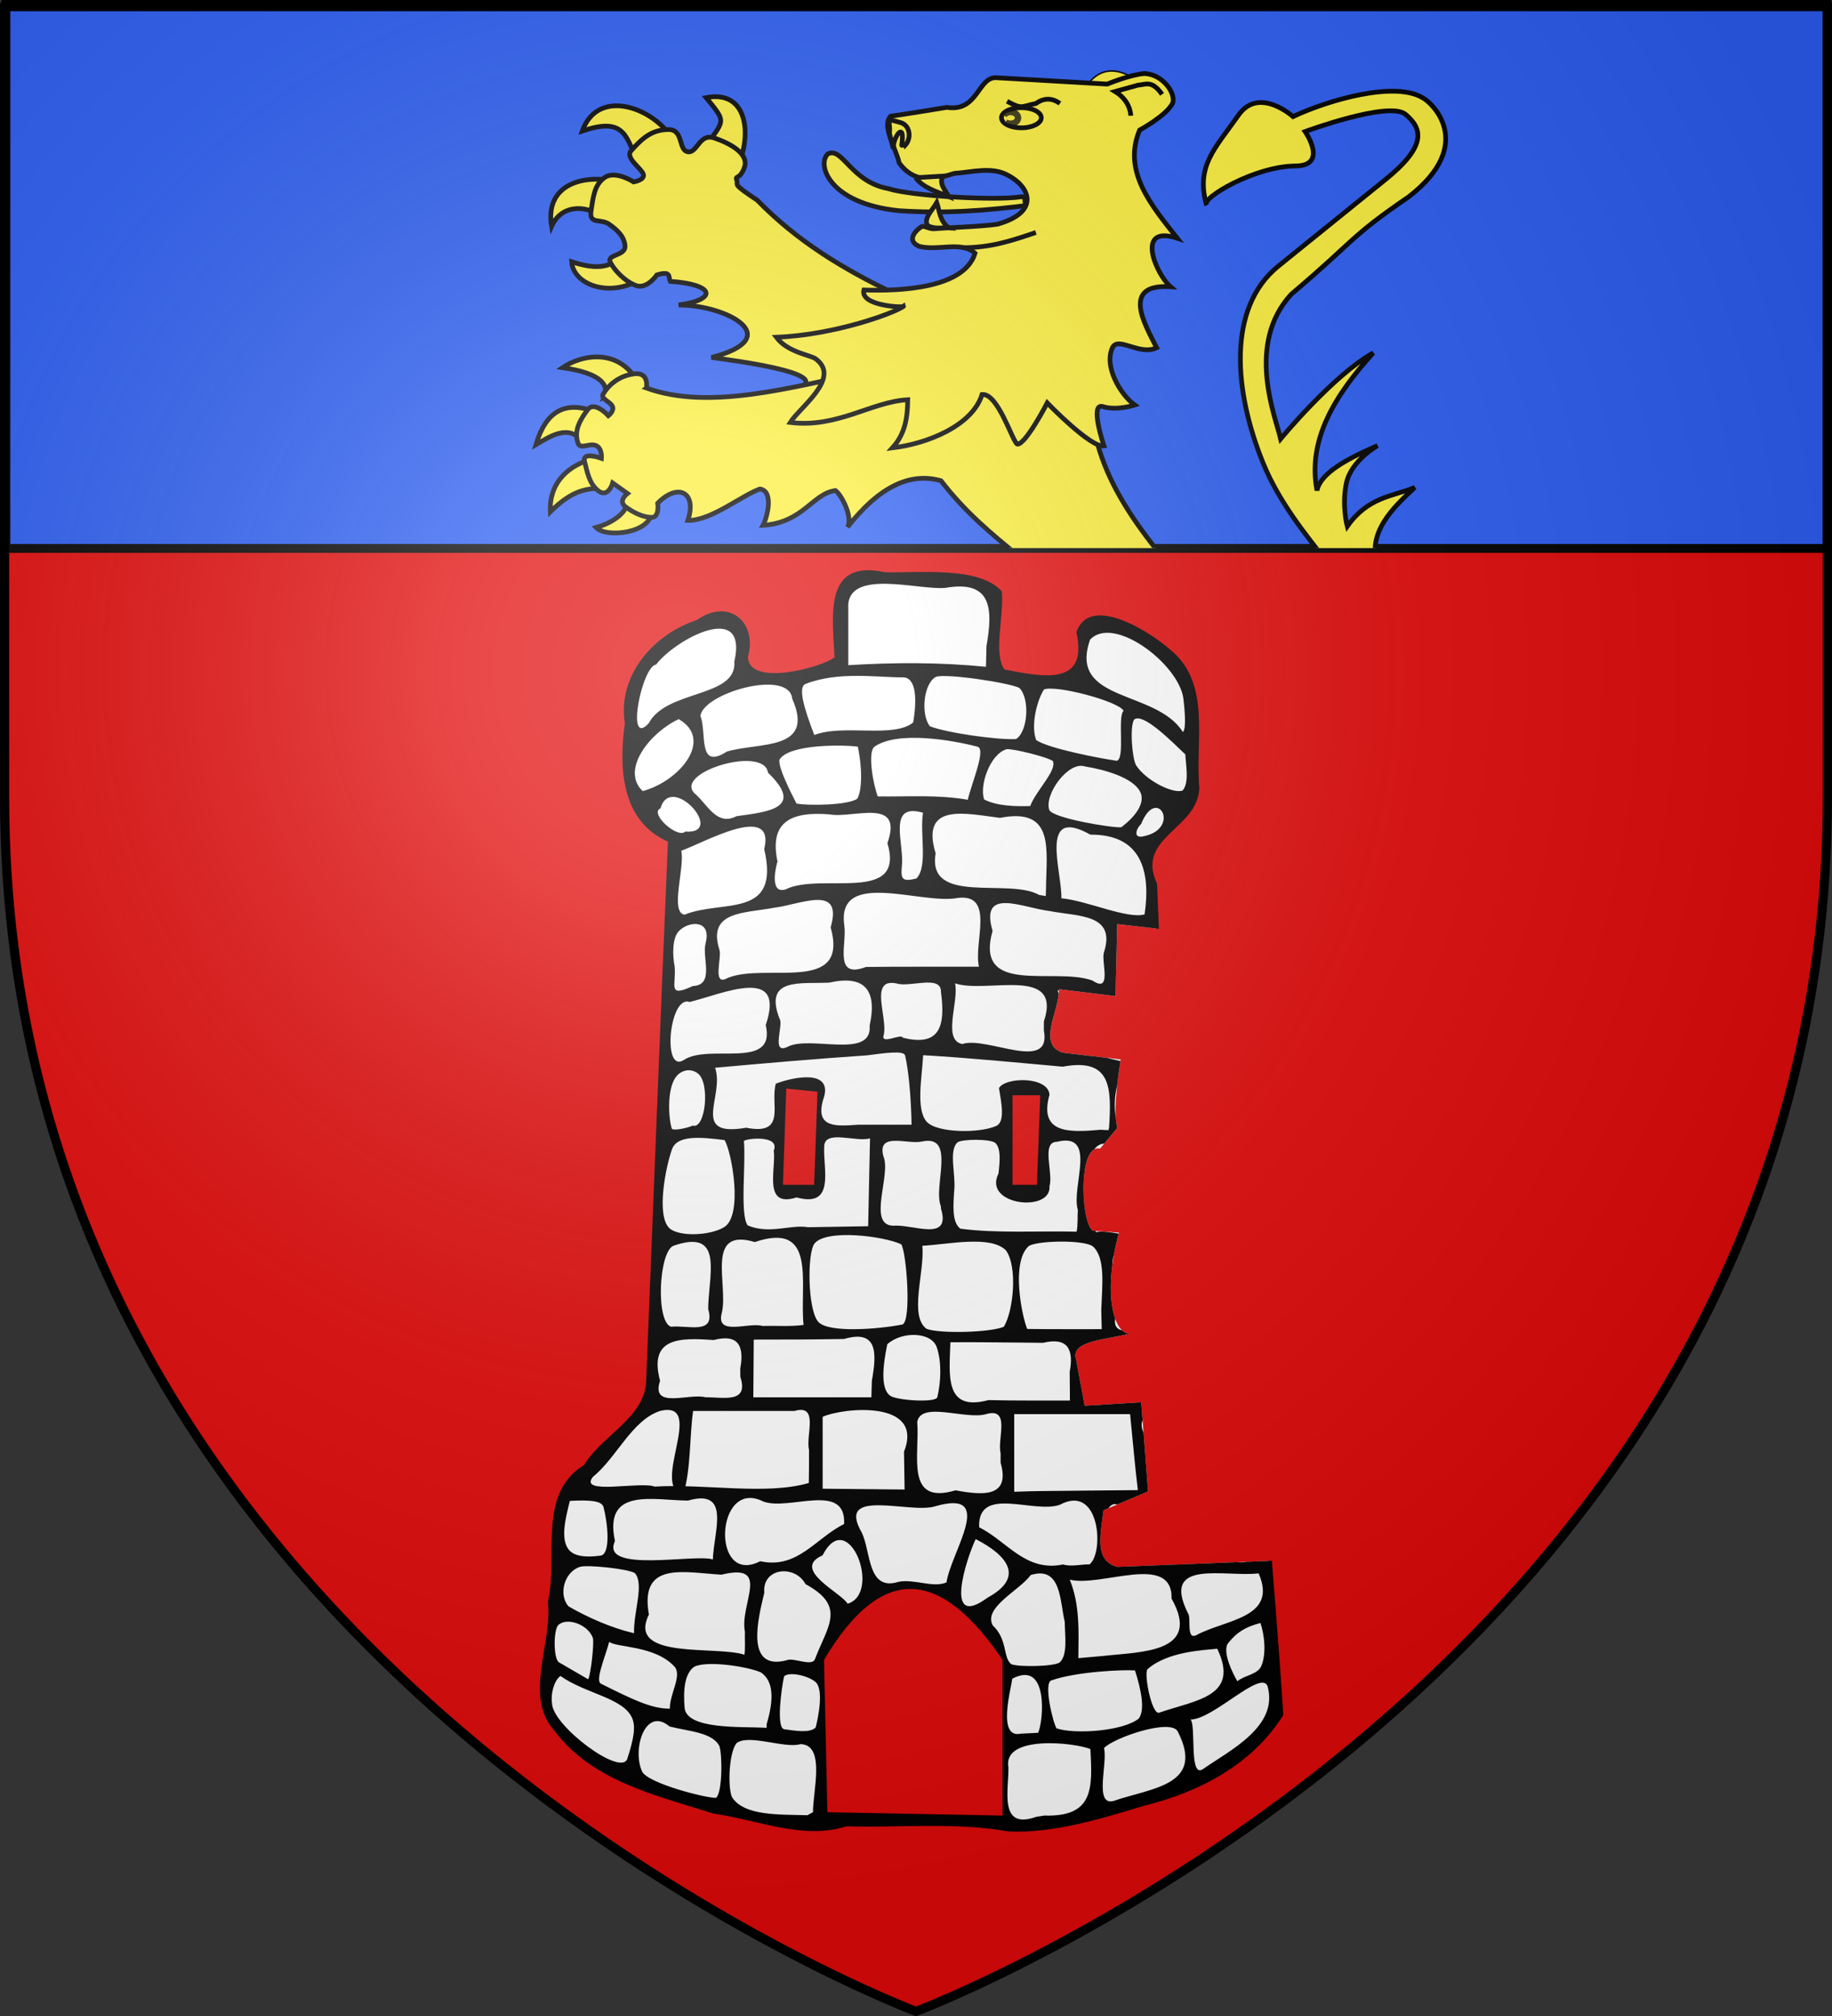 <?xml version="1.0" encoding="UTF-8" standalone="no"?>
<!-- Created with Inkscape (http://www.inkscape.org/) -->

<svg
   xmlns:svg="http://www.w3.org/2000/svg"
   xmlns="http://www.w3.org/2000/svg"
   xmlns:xlink="http://www.w3.org/1999/xlink"
   version="1.0"
   width="600"
   height="660"
   id="svg2">
  <rect width="100%" height="100%" fill="#333333" stroke="none"/>
  <desc
     id="desc4">Flag of Canton of Valais (Wallis)</desc>
  <defs
     id="defs6">
    <linearGradient
       id="linearGradient2893">
      <stop
         id="stop2895"
         style="stop-color:#ffffff;stop-opacity:0.314"
         offset="0" />
      <stop
         id="stop2897"
         style="stop-color:#ffffff;stop-opacity:0.251"
         offset="0.19" />
      <stop
         id="stop2901"
         style="stop-color:#6b6b6b;stop-opacity:0.125"
         offset="0.6" />
      <stop
         id="stop2899"
         style="stop-color:#000000;stop-opacity:0.125"
         offset="1" />
    </linearGradient>
    <linearGradient
       id="linearGradient2885">
      <stop
         id="stop2887"
         style="stop-color:#ffffff;stop-opacity:1"
         offset="0" />
      <stop
         id="stop2891"
         style="stop-color:#ffffff;stop-opacity:1"
         offset="0.229" />
      <stop
         id="stop2889"
         style="stop-color:#000000;stop-opacity:1"
         offset="1" />
    </linearGradient>
    <linearGradient
       id="linearGradient2955">
      <stop
         id="stop2867"
         style="stop-color:#fd0000;stop-opacity:1"
         offset="0" />
      <stop
         id="stop2873"
         style="stop-color:#e77275;stop-opacity:0.659"
         offset="0.5" />
      <stop
         id="stop2959"
         style="stop-color:#000000;stop-opacity:0.323"
         offset="1" />
    </linearGradient>
    <radialGradient
       cx="225.524"
       cy="218.901"
       r="300"
       fx="225.524"
       fy="218.901"
       id="radialGradient2961"
       xlink:href="#linearGradient2955"
       gradientUnits="userSpaceOnUse"
       gradientTransform="matrix(-4.167939e-4,2.183,-1.884,-3.599562e-4,615.597,-289.121)" />
    <polygon
       points="0.588,0.809 -0.951,-0.309 0.951,-0.309 -0.588,0.809 0,-1 0,-1 "
       transform="scale(53,53)"
       id="star" />
    <clipPath
       id="clip">
      <path
         d="m 0,-200 0,800 300,0 0,-800 -300,0 z"
         id="path10" />
    </clipPath>
    <radialGradient
       cx="225.524"
       cy="218.901"
       r="300"
       fx="225.524"
       fy="218.901"
       id="radialGradient1911"
       xlink:href="#linearGradient2955"
       gradientUnits="userSpaceOnUse"
       gradientTransform="matrix(-4.167939e-4,2.183,-1.884,-3.599562e-4,615.597,-289.121)" />
    <radialGradient
       cx="225.524"
       cy="218.901"
       r="300"
       fx="225.524"
       fy="218.901"
       id="radialGradient2865"
       xlink:href="#linearGradient2955"
       gradientUnits="userSpaceOnUse"
       gradientTransform="matrix(0,1.749,-1.593,-1.049767e-7,551.788,-191.29)" />
    <radialGradient
       cx="225.524"
       cy="218.901"
       r="300"
       fx="225.524"
       fy="218.901"
       id="radialGradient2871"
       xlink:href="#linearGradient2955"
       gradientUnits="userSpaceOnUse"
       gradientTransform="matrix(0,1.386,-1.323,-5.741131e-8,-158.082,-109.541)" />
    <radialGradient
       cx="221.445"
       cy="226.331"
       r="300"
       fx="221.445"
       fy="226.331"
       id="radialGradient3163"
       xlink:href="#linearGradient2893"
       gradientUnits="userSpaceOnUse"
       gradientTransform="matrix(1.353,0,0,1.349,-77.629,-85.747)" />
    <radialGradient
       cx="225.524"
       cy="218.901"
       r="300"
       fx="225.524"
       fy="218.901"
       id="radialGradient2871-2"
       xlink:href="#linearGradient2955-1"
       gradientUnits="userSpaceOnUse"
       gradientTransform="matrix(0,1.386,-1.323,-5.741131e-8,-158.082,-109.541)" />
    <radialGradient
       cx="225.524"
       cy="218.901"
       r="300"
       fx="225.524"
       fy="218.901"
       id="radialGradient2865-4"
       xlink:href="#linearGradient2955-1"
       gradientUnits="userSpaceOnUse"
       gradientTransform="matrix(0,1.749,-1.593,-1.049767e-7,551.788,-191.29)" />
    <radialGradient
       cx="225.524"
       cy="218.901"
       r="300"
       fx="225.524"
       fy="218.901"
       id="radialGradient1911-1"
       xlink:href="#linearGradient2955-1"
       gradientUnits="userSpaceOnUse"
       gradientTransform="matrix(-4.167939e-4,2.183,-1.884,-3.599562e-4,615.597,-289.121)" />
    <clipPath
       id="clip-7">
      <path
         d="m 0,-200 0,800 300,0 0,-800 -300,0 z"
         id="path10-6" />
    </clipPath>
    <polygon
       points="0.588,0.809 -0.951,-0.309 0.951,-0.309 -0.588,0.809 0,-1 0,-1 "
       transform="scale(53,53)"
       id="star-2" />
    <radialGradient
       cx="225.524"
       cy="218.901"
       r="300"
       fx="225.524"
       fy="218.901"
       id="radialGradient2961-5"
       xlink:href="#linearGradient2955-1"
       gradientUnits="userSpaceOnUse"
       gradientTransform="matrix(-4.167939e-4,2.183,-1.884,-3.599562e-4,615.597,-289.121)" />
    <linearGradient
       id="linearGradient2955-1">
      <stop
         id="stop2867-7"
         style="stop-color:#fd0000;stop-opacity:1"
         offset="0" />
      <stop
         id="stop2873-1"
         style="stop-color:#e77275;stop-opacity:0.659"
         offset="0.5" />
      <stop
         id="stop2959-1"
         style="stop-color:#000000;stop-opacity:0.323"
         offset="1" />
    </linearGradient>
    <linearGradient
       id="linearGradient2885-2">
      <stop
         id="stop2887-4"
         style="stop-color:#ffffff;stop-opacity:1"
         offset="0" />
      <stop
         id="stop2891-5"
         style="stop-color:#ffffff;stop-opacity:1"
         offset="0.229" />
      <stop
         id="stop2889-5"
         style="stop-color:#000000;stop-opacity:1"
         offset="1" />
    </linearGradient>
    <linearGradient
       id="linearGradient2893-0">
      <stop
         id="stop2895-9"
         style="stop-color:#ffffff;stop-opacity:0.314"
         offset="0" />
      <stop
         id="stop2897-4"
         style="stop-color:#ffffff;stop-opacity:0.251"
         offset="0.19" />
      <stop
         id="stop2901-8"
         style="stop-color:#6b6b6b;stop-opacity:0.125"
         offset="0.6" />
      <stop
         id="stop2899-8"
         style="stop-color:#000000;stop-opacity:0.125"
         offset="1" />
    </linearGradient>
    <clipPath
       id="clipPath3449">
      <path
         d="m -156.012,272.775 -49.385,58.364 -8.979,-4.49 -14.591,-1.684 -0.561,23.57 -18.519,-2.245 c 0.211,7.003 -7.23,17.832 1.122,20.764 l 19.081,2.245 c -2.286,15.128 -1.771,19.054 -1.122,22.448 l -5.612,6.734 c -7.845,-1.758 -6.05,27.833 -1.684,26.937 l 7.857,0.561 c -5.169,18.874 -2.119,32.733 3.367,33.111 -7.655,2.011 -19.424,2.258 -17.397,8.418 l 2.806,15.152 18.519,-1.122 2.245,29.182 -14.591,6.173 c -0.943,7.8 -3.186,16.466 4.49,18.519 l 57.242,-2.245 4.49,112.239 -346.819,3.367 c 0,0 19.081,-481.506 25.815,-481.506 6.734,0 387.225,25.815 387.225,25.815 l -54.997,79.69 z"
         id="path3451"
         style="fill:#e20909;stroke:#000000;stroke-width:1px;stroke-linecap:butt;stroke-linejoin:miter;stroke-opacity:1" />
    </clipPath>
    <clipPath
       id="clipPath3449-9">
      <path
         d="m -156.012,272.775 -49.385,58.364 -8.979,-4.49 -14.591,-1.684 -0.561,23.57 -18.519,-2.245 c 0.211,7.003 -7.23,17.832 1.122,20.764 l 19.081,2.245 c -2.286,15.128 -1.771,19.054 -1.122,22.448 l -5.612,6.734 c -7.845,-1.758 -6.05,27.833 -1.684,26.937 l 7.857,0.561 c -5.169,18.874 -2.119,32.733 3.367,33.111 -7.655,2.011 -19.424,2.258 -17.397,8.418 l 2.806,15.152 18.519,-1.122 2.245,29.182 -14.591,6.173 c -0.943,7.8 -3.186,16.466 4.49,18.519 l 57.242,-2.245 4.49,112.239 -346.819,3.367 c 0,0 19.081,-481.506 25.815,-481.506 6.734,0 387.225,25.815 387.225,25.815 l -54.997,79.69 z"
         id="path3451-2"
         style="fill:#e20909;stroke:#000000;stroke-width:1px;stroke-linecap:butt;stroke-linejoin:miter;stroke-opacity:1" />
    </clipPath>
    <linearGradient
       x1="107.75"
       y1="191.963"
       x2="139.396"
       y2="166.385"
       id="linearGradient1800"
       xlink:href="#linearGradient1732"
       gradientUnits="userSpaceOnUse"
       gradientTransform="translate(-1.428571e-5,-5.714286e-5)" />
    <linearGradient
       x1="82.143"
       y1="264.167"
       x2="113.69"
       y2="258.413"
       id="linearGradient1590"
       xlink:href="#linearGradient1732"
       gradientUnits="userSpaceOnUse"
       gradientTransform="translate(-1.428571e-5,-5.714286e-5)" />
    <linearGradient
       x1="84.127"
       y1="260.595"
       x2="115.675"
       y2="257.619"
       id="linearGradient1598"
       xlink:href="#linearGradient1732"
       gradientUnits="userSpaceOnUse"
       gradientTransform="translate(-1.428571e-5,-5.714286e-5)" />
    <linearGradient
       x1="88.492"
       y1="297.103"
       x2="118.056"
       y2="280.635"
       id="linearGradient1606"
       xlink:href="#linearGradient1732"
       gradientUnits="userSpaceOnUse"
       gradientTransform="translate(-1.428571e-5,-5.714286e-5)" />
    <linearGradient
       x1="118.452"
       y1="312.778"
       x2="136.325"
       y2="294.722"
       id="linearGradient1614"
       xlink:href="#linearGradient1732"
       gradientUnits="userSpaceOnUse"
       gradientTransform="translate(-1.428571e-5,-5.714286e-5)" />
    <linearGradient
       x1="131.151"
       y1="395.317"
       x2="166.667"
       y2="415.357"
       id="linearGradient1622"
       xlink:href="#linearGradient1732"
       gradientUnits="userSpaceOnUse"
       gradientTransform="translate(-1.428571e-5,-5.714286e-5)" />
    <linearGradient
       x1="107.143"
       y1="225.278"
       x2="130.357"
       y2="242.341"
       id="linearGradient1582"
       xlink:href="#linearGradient1732"
       gradientUnits="userSpaceOnUse"
       gradientTransform="translate(-1.428571e-5,-5.714286e-5)" />
    <linearGradient
       x1="143.651"
       y1="488.968"
       x2="163.889"
       y2="454.048"
       id="linearGradient1642"
       xlink:href="#linearGradient1732"
       gradientUnits="userSpaceOnUse"
       gradientTransform="translate(-1.428571e-5,-5.714286e-5)" />
    <linearGradient
       x1="186.508"
       y1="491.746"
       x2="186.508"
       y2="458.413"
       id="linearGradient1650"
       xlink:href="#linearGradient1732"
       gradientUnits="userSpaceOnUse"
       gradientTransform="translate(-1.428571e-5,-5.714286e-5)" />
    <linearGradient
       x1="292.857"
       y1="493.73"
       x2="321.825"
       y2="513.175"
       id="linearGradient1658"
       xlink:href="#linearGradient1732"
       gradientUnits="userSpaceOnUse"
       gradientTransform="translate(-1.428571e-5,-5.714286e-5)" />
    <linearGradient
       x1="266.27"
       y1="534.206"
       x2="312.302"
       y2="534.603"
       id="linearGradient1666"
       xlink:href="#linearGradient1732"
       gradientUnits="userSpaceOnUse"
       gradientTransform="translate(-1.428571e-5,-5.714286e-5)" />
    <linearGradient
       x1="300"
       y1="566.746"
       x2="319.151"
       y2="547.595"
       id="linearGradient1674"
       xlink:href="#linearGradient1732"
       gradientUnits="userSpaceOnUse"
       gradientTransform="translate(-1.428571e-5,-5.714286e-5)" />
    <linearGradient
       x1="337.302"
       y1="571.111"
       x2="341.27"
       y2="546.905"
       id="linearGradient1682"
       xlink:href="#linearGradient1732"
       gradientUnits="userSpaceOnUse"
       gradientTransform="translate(-1.428571e-5,-5.714286e-5)" />
    <linearGradient
       x1="241.143"
       y1="51.421"
       x2="243.124"
       y2="48.303"
       id="linearGradient1397"
       xlink:href="#linearGradient1732"
       gradientUnits="userSpaceOnUse"
       gradientTransform="translate(75.923,47.102)" />
    <linearGradient
       id="linearGradient1732">
      <stop
         id="stop1734"
         style="stop-color:#ffffff;stop-opacity:1"
         offset="0" />
      <stop
         id="stop1736"
         style="stop-color:#ffffff;stop-opacity:1"
         offset="1" />
    </linearGradient>
    <linearGradient
       x1="177.338"
       y1="217.778"
       x2="211.83"
       y2="213.55"
       id="linearGradient1549"
       xlink:href="#linearGradient1732"
       gradientUnits="userSpaceOnUse"
       gradientTransform="translate(-1.428571e-5,-5.714286e-5)" />
    <linearGradient
       x1="124.585"
       y1="115.64"
       x2="157.2"
       y2="137.971"
       id="linearGradient1551"
       xlink:href="#linearGradient1732"
       gradientUnits="userSpaceOnUse"
       gradientTransform="translate(-1.428571e-5,-5.714286e-5)" />
    <linearGradient
       x1="87.547"
       y1="139.21"
       x2="124.361"
       y2="137.971"
       id="linearGradient1553"
       xlink:href="#linearGradient1732"
       gradientUnits="userSpaceOnUse"
       gradientTransform="translate(-1.428571e-5,-5.714286e-5)" />
    <linearGradient
       x1="112.239"
       y1="75.234"
       x2="137.605"
       y2="90.412"
       id="linearGradient1555"
       xlink:href="#linearGradient1732"
       gradientUnits="userSpaceOnUse"
       gradientTransform="translate(-1.428571e-5,-5.714286e-5)" />
    <linearGradient
       x1="179.583"
       y1="75.234"
       x2="193.021"
       y2="101.814"
       id="linearGradient1557"
       xlink:href="#linearGradient1732"
       gradientUnits="userSpaceOnUse"
       gradientTransform="translate(-1.428571e-5,-5.714286e-5)" />
    <linearGradient
       x1="270.496"
       y1="176.249"
       x2="296.929"
       y2="185.716"
       id="linearGradient1559"
       xlink:href="#linearGradient1732"
       gradientUnits="userSpaceOnUse"
       gradientTransform="translate(-1.428571e-5,-5.714286e-5)" />
    <linearGradient
       x1="94.281"
       y1="496.131"
       x2="124.137"
       y2="467.622"
       id="linearGradient1561"
       xlink:href="#linearGradient1732"
       gradientUnits="userSpaceOnUse"
       gradientTransform="translate(-1.428571e-5,-5.714286e-5)" />
    <linearGradient
       x1="171"
       y1="92.5"
       x2="180"
       y2="96.5"
       id="linearGradient2433"
       xlink:href="#linearGradient1732"
       gradientUnits="userSpaceOnUse" />
    <radialGradient
       cx="225.524"
       cy="218.901"
       r="300"
       fx="225.524"
       fy="218.901"
       id="radialGradient2871-5"
       xlink:href="#linearGradient2955-4"
       gradientUnits="userSpaceOnUse"
       gradientTransform="matrix(0,1.386,-1.323,-5.741131e-8,-158.082,-109.541)" />
    <radialGradient
       cx="225.524"
       cy="218.901"
       r="300"
       fx="225.524"
       fy="218.901"
       id="radialGradient2865-6"
       xlink:href="#linearGradient2955-4"
       gradientUnits="userSpaceOnUse"
       gradientTransform="matrix(0,1.749,-1.593,-1.049767e-7,551.788,-191.29)" />
    <radialGradient
       cx="225.524"
       cy="218.901"
       r="300"
       fx="225.524"
       fy="218.901"
       id="radialGradient1911-8"
       xlink:href="#linearGradient2955-4"
       gradientUnits="userSpaceOnUse"
       gradientTransform="matrix(-4.167939e-4,2.183,-1.884,-3.599562e-4,615.597,-289.121)" />
    <clipPath
       id="clip-1">
      <path
         d="m 0,-200 0,800 300,0 0,-800 -300,0 z"
         id="path10-9" />
    </clipPath>
    <polygon
       points="0.588,0.809 -0.951,-0.309 0.951,-0.309 -0.588,0.809 0,-1 0,-1 "
       transform="scale(53,53)"
       id="star-3" />
    <radialGradient
       cx="225.524"
       cy="218.901"
       r="300"
       fx="225.524"
       fy="218.901"
       id="radialGradient2961-9"
       xlink:href="#linearGradient2955-4"
       gradientUnits="userSpaceOnUse"
       gradientTransform="matrix(-4.167939e-4,2.183,-1.884,-3.599562e-4,615.597,-289.121)" />
    <linearGradient
       id="linearGradient2955-4">
      <stop
         id="stop2867-2"
         style="stop-color:#fd0000;stop-opacity:1"
         offset="0" />
      <stop
         id="stop2873-7"
         style="stop-color:#e77275;stop-opacity:0.659"
         offset="0.5" />
      <stop
         id="stop2959-7"
         style="stop-color:#000000;stop-opacity:0.323"
         offset="1" />
    </linearGradient>
    <linearGradient
       id="linearGradient2885-1">
      <stop
         id="stop2887-3"
         style="stop-color:#ffffff;stop-opacity:1"
         offset="0" />
      <stop
         id="stop2891-8"
         style="stop-color:#ffffff;stop-opacity:1"
         offset="0.229" />
      <stop
         id="stop2889-7"
         style="stop-color:#000000;stop-opacity:1"
         offset="1" />
    </linearGradient>
    <linearGradient
       id="linearGradient2893-2">
      <stop
         id="stop2895-3"
         style="stop-color:#ffffff;stop-opacity:0.314"
         offset="0" />
      <stop
         id="stop2897-3"
         style="stop-color:#ffffff;stop-opacity:0.251"
         offset="0.19" />
      <stop
         id="stop2901-4"
         style="stop-color:#6b6b6b;stop-opacity:0.125"
         offset="0.6" />
      <stop
         id="stop2899-1"
         style="stop-color:#000000;stop-opacity:0.125"
         offset="1" />
    </linearGradient>
    <radialGradient
       cx="225.524"
       cy="218.901"
       r="300"
       fx="225.524"
       fy="218.901"
       id="radialGradient2871-8"
       xlink:href="#linearGradient2955-3"
       gradientUnits="userSpaceOnUse"
       gradientTransform="matrix(0,1.386,-1.323,-5.741131e-8,-158.082,-109.541)" />
    <radialGradient
       cx="225.524"
       cy="218.901"
       r="300"
       fx="225.524"
       fy="218.901"
       id="radialGradient2865-61"
       xlink:href="#linearGradient2955-3"
       gradientUnits="userSpaceOnUse"
       gradientTransform="matrix(0,1.749,-1.593,-1.049767e-7,551.788,-191.29)" />
    <radialGradient
       cx="225.524"
       cy="218.901"
       r="300"
       fx="225.524"
       fy="218.901"
       id="radialGradient1911-6"
       xlink:href="#linearGradient2955-3"
       gradientUnits="userSpaceOnUse"
       gradientTransform="matrix(-4.167939e-4,2.183,-1.884,-3.599562e-4,615.597,-289.121)" />
    <clipPath
       id="clip-6">
      <path
         d="m 0,-200 0,800 300,0 0,-800 -300,0 z"
         id="path10-0" />
    </clipPath>
    <polygon
       points="0.588,0.809 -0.951,-0.309 0.951,-0.309 -0.588,0.809 0,-1 0,-1 "
       transform="scale(53,53)"
       id="star-4" />
    <radialGradient
       cx="225.524"
       cy="218.901"
       r="300"
       fx="225.524"
       fy="218.901"
       id="radialGradient2961-4"
       xlink:href="#linearGradient2955-3"
       gradientUnits="userSpaceOnUse"
       gradientTransform="matrix(-4.167939e-4,2.183,-1.884,-3.599562e-4,615.597,-289.121)" />
    <linearGradient
       id="linearGradient2955-3">
      <stop
         id="stop2867-8"
         style="stop-color:#fd0000;stop-opacity:1"
         offset="0" />
      <stop
         id="stop2873-9"
         style="stop-color:#e77275;stop-opacity:0.659"
         offset="0.5" />
      <stop
         id="stop2959-3"
         style="stop-color:#000000;stop-opacity:0.323"
         offset="1" />
    </linearGradient>
    <linearGradient
       id="linearGradient2885-0">
      <stop
         id="stop2887-0"
         style="stop-color:#ffffff;stop-opacity:1"
         offset="0" />
      <stop
         id="stop2891-6"
         style="stop-color:#ffffff;stop-opacity:1"
         offset="0.229" />
      <stop
         id="stop2889-1"
         style="stop-color:#000000;stop-opacity:1"
         offset="1" />
    </linearGradient>
    <linearGradient
       id="linearGradient2893-8">
      <stop
         id="stop2895-6"
         style="stop-color:#ffffff;stop-opacity:0.314"
         offset="0" />
      <stop
         id="stop2897-5"
         style="stop-color:#ffffff;stop-opacity:0.251"
         offset="0.19" />
      <stop
         id="stop2901-0"
         style="stop-color:#6b6b6b;stop-opacity:0.125"
         offset="0.6" />
      <stop
         id="stop2899-9"
         style="stop-color:#000000;stop-opacity:0.125"
         offset="1" />
    </linearGradient>
    <clipPath
       id="clipPath4021">
      <g
         transform="matrix(1.948,0,0,1.948,-336.883,-47.815)"
         id="g4023"
         style="display:inline">
        <rect
           width="596.466"
           height="179.009"
           x="1.532"
           y="2.114"
           id="rect4025"
           style="fill:#ffffff;fill-opacity:1;fill-rule:nonzero;stroke:#000000;stroke-width:2.902;stroke-miterlimit:4;stroke-opacity:1;stroke-dasharray:none" />
      </g>
    </clipPath>
  </defs>
  <g
     id="layer3"
     style="display:inline">
    <path
       d="m 300,658.5 c 0,0 298.5,-112.32 298.5,-397.772 0,-285.452 0,-258.552 0,-258.552 l -597,0 0,258.552 C 1.5,546.18 300,658.5 300,658.5 z"
       id="path2855"
       style="fill:#e20909;fill-opacity:1;fill-rule:evenodd;stroke:none" />
    <g
       transform="translate(0.419,-1.574)"
       id="layer5"
       style="fill:#2b5df2;display:inline">
      <rect
         width="596.466"
         height="179.009"
         x="1.532"
         y="2.114"
         id="rect2230"
         style="fill:#2b5df2;fill-opacity:1;fill-rule:nonzero;stroke:#000000;stroke-width:2.902;stroke-miterlimit:4;stroke-opacity:1;stroke-dasharray:none" />
    </g>
  </g>
  <g
     id="layer4"
     style="display:inline">
    <g
       id="g3515">
      <g
         transform="translate(594.868,-22.448)"
         clip-path="url(#clipPath3449-9)"
         id="g3197"
         style="display:inline">
        <path
           d="m -310.882,210.185 c -5.23,-0.4 -9.227,4.056 -9.664,8.975 -1.067,6.287 -0.178,12.683 0.082,19 -6.15,3.96 -13.733,5.427 -21.002,5.693 -3.947,0.181 -9.446,-1.44 -9.467,-6.202 1.547,-4.931 0.345,-11.878 -5.25,-13.651 -5.141,-1.71 -9.221,2.452 -13.847,3.867 -11.399,5.028 -20.787,16.801 -19.329,29.802 0.064,6.004 -1.238,12.162 -0.296,18.243 0.73,9.104 5.785,18.152 14.62,21.414 -2.631,59.764 -4.662,119.562 -7.351,179.318 -1.876,10.144 -11.797,15.389 -17.966,22.708 -1.573,2.399 -3.413,4.319 -5.792,5.923 -7.459,6.906 -6.99,18.063 -7.083,27.45 0.206,5.16 -0.604,10.275 -1.039,15.341 0.817,11.997 -5.614,24.21 -1.099,35.883 6.676,12.214 19.498,19.525 32.21,24.085 9.629,3.249 19.283,6.806 29.355,8.431 11.754,2.549 24.213,6.603 36.174,2.842 17.932,0.43 36.06,-1.351 53.817,1.706 18.066,0.376 35.213,-6.192 52.311,-11.05 14.199,-4.793 27.764,-13.391 35.847,-26.326 -1.521,-23.555 -3.459,-47.08 -5.414,-70.602 -9.735,-10.591 -19.658,-21.016 -29.107,-31.863 -2.325,-56.39 -4.531,-112.785 -6.793,-169.178 -2.736,-4.98 -1.634,-11.378 2.445,-15.292 4.476,-5.058 11.766,-9.414 11.321,-17.129 -1.109,-12.61 2.561,-26.438 -4.085,-37.983 -4.645,-6.886 -12.136,-11.353 -19.541,-14.783 -4.154,-1.725 -10.553,-3.448 -13.536,0.919 -1.822,2.294 0.322,5.327 -0.295,8.04 0.072,5.012 -4.498,8.748 -9.303,8.729 -5.614,0.418 -11.115,-0.937 -16.604,-1.92 -3.884,-6.229 -1.392,-14.068 -1.247,-20.936 -0.023,-2.423 1.003,-5.698 -1.953,-6.793 -8.892,-5.195 -19.708,-3.883 -29.599,-4.019 -3.95,0.435 -7.646,-0.555 -11.519,-0.641 z"
           id="path4415"
           style="fill:#ffffff;fill-opacity:1;stroke:none" />
        <path
           d="m -271.792,233.987 c -0.053,2.253 -0.106,4.507 -0.159,6.76 -14.971,-1.496 -30.081,-1.466 -45.094,-0.532 0,-6.121 0,-12.242 0,-18.363 -0.993,-13.705 23.033,-6.061 31.826,-6.952 15.378,-2.667 15.532,7.068 13.427,19.087 z m -110.62,25.253 c -7.627,8.295 -2.25,-18.728 2.443,-19.23 6.145,-8.16 30.234,-21.257 25.602,-0.978 0.943,11.938 -22.17,9.086 -28.045,20.208 z m 175.12,-8.12 c 0.299,2.717 1.105,9.95 -0.173,10.98 -8.846,-14.035 -37.623,-9.561 -30.401,-30.226 7.68,-8.245 29.005,7.89 30.574,19.246 z m -120.884,11.949 c -3.408,-8.848 -5.431,-15.718 -2.848,-16.725 10.875,-4.237 23.754,-2.067 31.851,-2.143 4.494,-0.042 4.631,7.56 3.371,14.783 -6.428,5.255 -22.806,0.427 -32.374,4.084 z m 67.153,-15.418 c 3.536,3.573 2.796,14.302 -1.068,16.749 -5.872,0.336 -22.376,-1.946 -28.224,-4.18 -3.071,-3.863 -2.111,-13.995 1.955,-16.168 3.051,-1.232 23.777,1.851 27.337,3.599 z m -95.794,20.843 c -9.762,6.308 -6.47,-6.329 -8.667,-11.684 1.036,-7.549 29.089,-15.493 30.076,-5.61 7.569,17.186 -10.71,14.132 -21.409,17.294 z m 129.95,-13.344 c -2.109,1.851 0.544,15.552 -2.21,16.367 -5.186,-0.701 -22.499,-4.034 -26.433,-6.789 -1.75,-4.601 0.081,-12.648 2.558,-16.564 3.894,-1.545 24.343,3.816 26.086,6.986 z m -157.515,26.288 c -7.454,-7.085 2.767,-19.434 11.814,-23.557 11.572,6.698 0.282,20.31 -11.814,23.557 z m 177.721,-12.01 c 0.128,3.381 1.386,9.241 -0.893,11.817 -2.999,1.18 -11.94,-3.141 -15.259,-8.291 -1.291,-2.359 -2.116,-12.878 -0.577,-14.971 2.937,-2.218 12.078,7.013 16.73,11.445 z m -68.04,-2.512 c 2.879,0.765 -1.995,12.035 -3.207,17.368 -9.734,-1.748 -19.646,-0.96 -29.479,-1.105 -1.571,-4.087 -3.393,-14.649 -1.056,-16.293 7.487,-5.266 25.611,-2.131 33.742,0.03 z m -39.373,16.976 c -2.685,2.142 -15.83,2.395 -19.931,1.621 -1.637,-3.212 -6.093,-11.788 -5.583,-14.348 3.077,-5.225 21.228,-4.909 25.666,-4.269 1.62,7.813 1.264,14.534 -0.151,16.996 z m 56.62,2.442 c -4.807,0.136 -10.806,0.029 -15.08,-2.144 -1.647,-4.459 1.841,-14.803 7.297,-16.457 1.837,-0.325 13.359,2.523 15.164,3.847 1.519,3.033 -5.607,9.809 -7.382,14.753 z m -96.214,3.323 c -6.28,3.256 -9.318,-3.452 -13.164,-6.991 -8.897,-6.935 22.216,-16.514 23.49,-7.265 12.113,11.68 0.092,12.81 -10.325,14.256 z m 126.04,3.61 c -2.531,0.324 -22.179,-2.867 -23.584,-5.618 -1.792,-5.177 6.334,-16.095 11.608,-14.294 6.624,1.068 15.856,3.681 18.172,8.335 1.527,3.068 -0.576,7.301 -6.196,11.577 z m -142.824,1.423 c -2.491,2.462 -11.862,-5.997 -8.112,-7.596 3.462,-11.98 21.739,8.564 8.112,7.596 z m 150.42,1.468 c -4.047,1.14 -2.661,-2.592 -1.115,-3.923 5.128,-12.819 13.136,1.269 1.115,3.923 z m -74.692,13.895 c -4.731,1.15 -5.145,0.16 -4.783,-4.021 0.91,-7.248 -5.001,-20.991 6.936,-17.506 -1.121,6.738 1.683,17.55 -2.153,21.527 z m -42.913,3.584 c -5.696,1.675 -2.727,-8.888 -2.593,-9.134 -2.74,-12.994 4.384,-16.444 16.956,-15.448 7.83,1.461 24.414,-5.833 19.048,9.42 5.937,20.189 -21.824,9.349 -33.412,15.163 z m 85.339,0.026 0,0 -0.071,2.134 -2.197,-0.37 c -9.933,-5.672 -36.789,3.512 -33.871,-13.595 -5.127,-16.917 10.168,-12.944 21.089,-11.635 18.094,-3.532 15.147,10.442 15.05,23.466 z m -118.352,8.221 c -4.946,-0.611 0.178,-15.733 -1.106,-20.935 6.552,-2.146 30.996,-16.273 27.181,-0.495 5.354,22.998 -13.677,16.389 -26.075,21.43 z m 150.644,-0.083 c -5.633,1.622 -18.825,-4.511 -27.243,-5.272 0.198,-8.964 -7.554,-30.393 9.485,-20.838 16.67,-0.115 19.835,11.887 17.758,26.109 z m -73.897,17.129 c -5.781,0.001 -11.562,0.017 -17.343,0.075 -10.799,4.11 -6.175,-7.557 -7.11,-13.653 -2.591,-18.638 25.428,-6.585 37.159,-8.94 12.328,-1.49 5.123,14.629 6.942,22.518 -6.55,0 -13.099,0 -19.649,0 z m -62.651,3.677 c -5.323,3.065 -1.692,-6.982 -2.756,-9.447 -3.888,-12.533 8.466,-11.7 17.77,-13.506 8.952,-1.061 22.88,-7.977 18.72,6.412 6.185,22.043 -21.293,11.403 -33.734,16.542 z m 123.253,-8.402 c -1.037,2.795 2.857,13.712 -3.806,9.237 -12.477,-4.498 -38.729,5.228 -32.684,-16.252 -4.265,-14.541 9.754,-7.539 18.72,-6.486 9.279,1.827 21.805,0.845 17.77,13.501 z m -134.673,11.055 c -8.533,3.966 -5.321,-0.354 -5.954,-6.482 -0.737,-3.693 -0.72,-9.17 1.257,-11.361 3.23,-3.581 11.084,-4.081 8.855,3.944 -1.146,4.811 3.06,13.595 -4.158,13.899 z m 148.853,0.955 c -0.234,3.882 -6.865,-1.123 -9.586,-1.16 -0.039,-5.549 -0.078,-11.099 -0.117,-16.648 6.678,-9.24 12.947,9.935 9.703,17.807 z m -80.072,15.948 c -0.438,-1.523 -7.251,2.44 -6.274,-0.784 1.504,-5.643 -5.059,-19.036 4.376,-16.936 4.407,1.296 14.512,-2.956 14.397,2.742 1.408,10.671 0.041,18.145 -12.499,14.978 z m -37.803,3.025 c -5.512,2.637 -1.041,-7.521 -2.625,-9.371 -5.129,-13.521 7.084,-11.18 16.365,-11.679 11.573,-2.623 15.761,2.458 13.204,14.072 0.949,11.228 -19.591,3.005 -26.943,6.977 z m 84.006,-8.321 c 0,0.971 0,1.942 0,2.913 2.636,14.066 -18.737,1.762 -26.729,4.458 -6.621,-1.306 -1.056,-13.758 -2.352,-19.859 10.283,3.491 35.222,-6.006 29.081,12.489 z M -370.993,369.516 c -7.063,4.416 -4.649,-21.437 1.962,-19.029 10.939,-2.672 31.688,-12.223 24.946,7.536 3.508,15.017 -18.656,5.867 -26.908,11.492 z m 152.821,-1.38 c -1.139,6.817 -20.269,-3.019 -27.227,-0.974 -7.264,-1.168 -0.75,-16.059 -3.128,-20.519 13.719,2.047 36.48,1.203 30.355,21.494 z m -132.316,23.509 c -18.568,3.202 -6.964,-10.219 -10.175,-19.637 16.198,-1.474 33.603,-2.957 49.832,-4.066 5.83,-0.775 11.984,-1.623 12.381,0.026 1.152,4.781 1.963,13.613 2.134,22.68 -5.758,0 -11.516,0 -17.274,0 -6.967,0.456 -14.4,1.353 -11.717,-8.084 3.846,-10.504 -10.142,-7.432 -15.463,-5.344 -1.981,6.62 3.755,17.054 -9.718,14.426 z m 118.851,-0.014 0,0 -0.206,0.813 -2.675,-0.137 c -10.64,0.988 -20.118,1.104 -16.633,-11.452 -0.365,-6.073 -14.436,-5.886 -16.539,-2.182 0.746,4.644 2.114,10.948 -0.837,12.348 -5.215,2.475 -19.443,2.414 -22.818,-1.325 -3.615,-4.005 -1.578,-14.404 -1.177,-21.802 15.264,0.897 30.49,2.404 45.72,3.765 15.869,-2.979 16.016,6.803 15.165,19.972 z m -136.36,-0.686 c -1.685,0.814 -6.185,1.722 -6.825,1.059 -1.038,-3.011 -1.727,-12.674 1.224,-16.844 1.551,-2.191 4.644,-3.274 7.282,-1.294 4.065,3.05 2.538,18.402 -1.681,17.079 z m 150.611,-14.353 c 2.357,5.005 0.411,9.051 0.08,14.067 -2.627,2.774 -7.953,3.46 -10.356,1.306 -3.012,-2.7 -2.41,-12.343 -0.598,-16.113 2.759,-4.812 8.356,-3.036 10.874,0.74 z m -112.463,32.533 c -2.374,0.285 -4.767,0.344 -7.151,0.491 0.378,-9.544 -0.56,-20.326 0.628,-29.109 2.24,-0.339 4.911,-0.471 5.832,0.846 3.426,4.898 0.116,21.47 0.691,27.772 z m 74.235,-12.949 c 0,4.168 0,8.336 0,12.505 -10.634,8.707 -7.414,-15.951 -7.192,-23.768 2.207,-11.203 11.442,4.036 7.192,11.263 z m -31.102,21.183 0.014,0.703 c 3.42,11.17 -9.127,5.116 -15.494,5.663 -8.862,-0.006 -0.662,-16.788 -3.365,-22.77 -2.087,-8.063 7.886,-3.744 12.629,-4.794 11.372,-2.441 3.562,14.742 6.215,21.199 z m -43.5,6.857 c -5.742,-0.971 -12.651,2.426 -19.779,-0.596 -2.603,-3.503 -0.53,-20.364 -1.237,-27.527 -0.24,-0.844 12.037,-2.424 9.774,3.062 0.81,6.108 -3.642,18.853 7.47,15.31 12.812,3.523 8.659,-9.31 9.057,-16.477 -0.152,-5.999 10.464,-1.466 15.003,-2.877 -0.205,9.593 -0.408,19.186 -0.609,28.779 -6.559,0.109 -13.118,0.218 -19.678,0.326 z m 88.349,-5.676 c -0.151,2.37 0.069,4.798 -0.396,7.14 -12.334,-0.295 -26.342,0.588 -38.084,-0.987 -2.751,-2.11 -2.356,-7.382 -1.995,-12.618 0.553,-5.049 -1.937,-13.076 1.117,-15.676 1.686,-1.059 10.476,-1.123 12.293,0.177 1.935,1.817 1.544,5.91 1.086,10.067 -5.284,10.438 17.47,12.911 16.694,4.113 1.321,-4.277 -2.825,-14.422 2.403,-14.504 13.56,-3.285 4.621,14.784 6.881,22.288 z m -115.833,5.651 c -4.799,2.925 -15.094,3.131 -17.975,0.296 -4.337,-4.267 -1.143,-20.055 0.885,-25.763 1.707,-4.805 9.538,-3.999 17.238,-3.032 2.423,4.173 6.066,24.711 -0.149,28.499 z m 141.617,-2.894 c 3.829,11.202 -14.768,2.916 -19.881,4.581 0.007,-5.316 -6.414,-28.785 2.991,-29.046 18.08,-4.275 17.732,10.657 16.89,24.465 z m -115.612,34.91 c -4.453,0.593 -8.971,0.198 -13.448,0.333 -4.548,-1.334 -15.443,3.522 -13.321,-4.317 2.22,-9.016 -5.656,-28.079 10.811,-23.15 20.562,-6.972 14.6,13.635 15.958,27.134 z m -31.19,-6.952 -0.018,0.835 -0.02,0.959 c 2.495,8.603 -6.858,5.104 -12.148,5.754 -5.068,-1.501 -4.078,-24.531 0.765,-26.515 15.867,-5.525 11.974,8.022 11.422,18.968 z m 63.191,-19.44 c 1.692,2.537 3.442,25.232 0.352,26.251 -7.254,1.459 -24.174,2.918 -27.532,-0.875 -3.532,-3.99 -3.653,-22.673 -1.22,-25.658 3.88,-4.759 22.586,-2.448 28.4,0.282 z m 65.5,21.541 c 0.052,2.078 0.104,4.157 0.156,6.235 -8.137,-0.019 -16.275,0.051 -24.412,-0.066 -1.772,-4.323 -5.348,-21.89 0.492,-27.124 2.681,-1.83 17.94,-2.133 20.971,0.056 4.257,3.71 3.075,12.822 2.792,20.899 z m 19.539,5.644 -0.006,0.853 -0.737,0 c -4.562,-1.428 -15.287,3.44 -14.245,-3.711 2.393,-7.369 -6.752,-26.322 6.215,-22.819 14.633,-3.623 5.75,17.416 8.774,25.677 z m -51.451,-0.187 c -4.201,1.815 -20.526,2.358 -25.271,0.691 -5.92,-4.18 -0.531,-18.951 -1.432,-27.216 8.365,-0.416 22.303,-3.57 27.372,1.489 3.92,5.283 2.48,19.926 -0.669,25.035 z m -43.22,17.644 c -0.054,1.816 -0.108,3.632 -0.162,5.447 -12.888,5e-5 -25.776,10e-5 -38.664,2.1e-4 0.048,-6.301 0.096,-12.601 0.144,-18.902 9.856,0.017 19.712,-0.03 29.567,-0.198 10.939,-3.188 10.8,4.43 9.115,13.652 z m -43.098,-3.984 c 0.007,0.906 0.014,1.812 0.021,2.717 2.827,8.803 -5.4,6.635 -11.364,6.714 -5.323,-1.485 -18.106,4.092 -14.924,-5.404 -3.852,-14.397 6.718,-14.096 17.563,-13.359 7.993,-2.079 10.081,1.86 8.704,9.332 z m 64.38,-6.894 c 1.603,4.844 1.365,11.125 0.168,16.253 -0.449,1.924 -12.839,1.086 -15.224,-0.315 -3.537,-2.077 -2.621,-10.036 -1.172,-16.992 4.833,-4.351 14.523,-4.097 16.228,1.054 z m 74.311,15.472 0.072,0.947 0.073,0.956 c -6.971,5e-5 -13.942,5e-5 -20.912,1.6e-4 -8.656,2.668 -5.036,-6.848 -5.663,-12.149 -2.713,-8.674 5.017,-6.702 10.924,-6.589 13.52,-3.017 17.566,3.768 15.505,16.835 z m -30.795,-7.505 c 0.024,3.136 0.048,6.272 0.072,9.408 -8.895,-0.029 -17.793,0.088 -26.687,-0.143 -14.667,3.974 -12.751,-8.518 -12.464,-18.942 10.125,-0.062 20.25,0.111 30.374,0.187 7.978,-1.904 10.09,2.046 8.704,9.49 z m -85.378,25.553 c -0.007,3.616 0.02,7.232 -0.068,10.848 -13.854,4.07 -34.15,0.197 -50.474,1.187 -4.804,-1.796 -25.069,2.908 -20.236,-3.184 7.731,-6.251 12.768,-18.545 21.949,-21.569 15.572,-3.803 -3.512,25.268 7.66,27.205 2.493,-7.791 2.027,-19.085 3.209,-27.218 11.054,0 22.109,0 33.163,0 8.212,-2.369 3.64,8.045 4.796,12.732 z m 136.563,12.764 c -4.944,0.153 -9.891,0.176 -14.837,0.199 -12.337,3.888 -10.651,-7.714 -11.194,-16.824 -6.373,-9.762 8.192,-10.436 11.29,-4.164 1.786,5.602 23.915,19.782 14.741,20.789 z m -105.454,-12.173 c 0.064,4.135 0.128,8.269 0.192,12.404 -8.946,-0.105 -17.892,-0.189 -26.838,-0.27 0,-7.846 0,-15.692 0,-23.538 6.868,-3.078 33.379,-5.575 26.646,11.404 z m 58.505,12.766 c -7.468,0.127 -14.945,0.04 -22.408,0.367 0,-8.469 0,-16.938 0,-25.406 12.652,0 25.304,0 37.956,0 0.848,8.291 1.532,16.602 2.529,24.876 -6.026,0.054 -12.051,0.109 -18.077,0.163 z m -26.871,-12.307 c 0,1.047 0,2.093 0,3.14 3.267,11.372 -5.643,10.769 -14.751,9.063 -16.748,5.018 -11.645,-11.762 -12.559,-22.404 1.293,-6.881 15.871,-0.625 22.515,-2.531 8.212,-2.369 3.64,8.045 4.796,12.732 z m -141.077,15.664 c 6.666,-0.369 10.483,-0.024 11.026,2.031 1.397,5.288 2.436,15.412 -0.978,15.885 -5.602,0.777 -8.904,-0.055 -10.424,-1.976 -2.775,-3.509 -1.024,-10.308 0.376,-15.94 z m 225.242,19.047 c -14.963,4.809 -11.36,-7.485 -13.117,-18.296 14.248,-5.106 12.99,7.828 13.117,18.296 z m -178.408,0.139 c -5.51,-1.984 -37.038,4.667 -32.058,-6.038 -3.789,-17.735 12.519,-13.331 23.916,-13.251 14.176,-4.019 8.457,10.037 8.142,19.289 z m 15.517,0.563 c -16.29,8.379 -14.713,-27.541 1.033,-19.533 8.461,3.106 27.117,-6.593 26.446,7.354 -9.369,4.629 -15.199,14.844 -27.479,12.18 z m 126.666,0.436 0,0 -2.269,0.061 -2.131,0.063 c -10.558,6.563 -12.255,-19.134 -6.103,-19.263 10.011,2.082 29.976,-7.181 29.81,7.295 7.712,15.815 -9.797,10.912 -19.307,11.844 z m -18.847,0.608 c -2.861,-0.068 -5.841,0.841 -8.651,0.018 -12.223,2.525 -18.151,-7.46 -27.475,-12.191 -0.507,-13.84 17.881,-4.311 26.446,-7.354 13.229,-7.119 14.546,15.945 9.68,19.527 z m -46.804,5.875 c -4.192,1.942 -10.665,-1.206 -15.701,-0.179 -10.219,3.213 -9.002,-9.656 -12.022,-16.052 -8.798,-15.123 15.946,-5.999 24.117,-8.701 20.079,-5.754 5.047,14.945 3.607,24.932 z m -32.409,6.997 c -1.852,-3.5 -18.695,-11.226 -8.191,-15.833 8.402,-16.416 19.642,12.438 8.191,15.833 z m 45.889,-2.009 c -14.776,10.922 -6.842,-13.077 -3.928,-19.149 10.168,5.213 16.334,12.387 3.928,19.149 z m -115.83,11.662 c -7.351,-1.715 -15.05,-5.099 -21.458,-8.798 -3.412,-3.941 -1.322,-11.315 3.751,-12.926 2.419,-0.768 15.869,0.656 17.999,2.053 3.137,3.606 -0.48,12.694 -0.292,19.671 z m 184.152,0.642 c -3.426,1.679 -1.557,-5.767 -2.714,-7.16 -9.103,-18.096 12.213,-11.74 23.12,-13.077 6.455,14.691 -10.876,15.05 -20.406,20.237 z m -147.83,-1.146 c -0.092,2.458 0.189,5.354 -0.16,7.545 -9.373,-3.065 -38.668,1.78 -31.28,-13.144 -3.133,-17.595 11.341,-13.786 23.762,-13.058 16.497,-4.049 5.857,9.615 7.677,18.658 z m 117.606,7.924 c -2.801,0.24 -5.602,0.479 -8.401,0.75 0.088,-8.716 0.549,-17.432 -2.815,-25.701 10.349,2.569 33.698,-9.002 33.343,6.205 10.079,17.885 -10.317,17.377 -22.128,18.745 z m -94.635,1.002 c -0.935,2.71 -7.184,-0.632 -9.323,0.444 -13.812,3.577 -9.24,-13.958 -7.305,-22.093 -0.724,-8.339 10.12,-9.26 13.486,-2.855 13.546,7.324 7.168,13.817 3.142,24.504 z m 80.102,1.165 c -1.937,1.313 -13.177,1.543 -15.797,0.575 -2.809,-2.055 -1.186,-8.144 -6.079,-12.682 -3.315,-5.89 8.813,-11.516 12.395,-16.524 10.097,-3.163 9.531,8.671 11.15,15.246 0.105,5.048 1.001,10.917 -1.669,13.386 z m -152.86,-8.016 c 0.444,1.691 -0.668,11.948 -1.541,13.513 l -9.555,-5.544 c -1.858,-1.078 -1.867,-10.566 -0.242,-12.202 2.813,-2.682 9.775,-0.219 11.338,4.233 z m 218.908,9.184 c -1.164,2.745 -5.664,3.079 -7.833,4.969 -1.235,-2.025 -5.259,-9.804 -2.94,-12.601 2.911,-3.512 5.479,-5.132 10.49,-6.473 1.384,4.059 1.957,10.16 0.283,14.105 z m -192.218,0.145 c 2.662,2.876 -1.653,9.196 -1.471,13.79 -5.977,0.133 -12.684,-3.236 -22.589,-8.165 -2.003,-0.997 1.475,-8.897 2.704,-13.713 2.229,1.949 14.875,1.085 21.356,8.088 z m 158.939,15.057 c -2.525,1.449 -5.322,-12.996 -3.948,-14.207 6.554,-5.776 18.335,-6.196 22.803,-6.673 7.443,15.608 -6.68,16.721 -18.855,20.88 z m -128.659,3.597 c -0.194,0.526 0.291,1.821 -0.759,1.378 -7.718,-0.383 -25.316,0.618 -26.162,-6.384 -0.549,-6.408 0.128,-11.278 3.023,-13.504 3.959,-2.19 17.458,-0.209 21.939,1.777 4.221,2.834 4.262,8.896 1.958,16.733 z m 121.828,-1.625 c -5.049,4.116 -20.845,5.257 -26.934,3.228 -1.122,-1.603 -4.354,-14.763 -1.74,-15.693 8.136,-2.892 23.635,-3.594 27.427,-3.279 2.05,6.512 3.332,12.803 1.247,15.744 z M -338.071,571.249 c 1.659,-1.629 7.82,-0.241 10.229,1.804 2.903,2.463 0.908,11.72 0.127,14.918 -1.821,1.928 -6.592,1.116 -10.304,0.595 -2.716,-0.381 -0.913,-13.443 -0.052,-17.317 z m 83.206,18.485 0,0 -5.714,0.286 c -7.79,1.693 -3.141,-14.719 -2.752,-18 12.078,-6.354 10.164,14.112 8.466,17.713 z m -134.533,8.435 c -1.904,6.199 -24.586,-10.763 -24.673,-18.084 -0.494,-2.901 0.593,-7.399 2.748,-8.955 8.166,5.781 20.468,7.141 23.432,13.66 1.388,3.053 0.453,7.253 -1.507,13.379 z m 188.519,3.437 c -4.635,3.184 -2.193,-14.027 -4.048,-16.208 7.449,-0.046 23.102,-16.535 25.209,-10.905 3.635,13.149 -12.235,20.921 -21.161,27.113 z m -158.418,-7.601 c 1.005,2.458 1.086,15.398 -1.068,17.018 -3.022,0.178 -22.399,-4.745 -24.217,-8.63 -3.346,-7.36 1.093,-21.458 9.03,-14.709 6.516,1.605 13.899,1.932 16.255,6.321 z m 129.109,18.046 c -6.442,1.661 -1.832,-12.492 -3.112,-17.323 3.209,-3.395 22.134,-9.909 24.202,-5.328 8.933,17.573 -8.566,18.338 -21.09,22.65 z m -51.586,-2.923 c 1.168,7.359 -2.146,5.617 -7.705,5.71 0.02,-19.498 -0.152,-38.995 -0.277,-58.492 -1.928,-8.716 1.47,-14.819 9.411,-5.761 0.073,19.514 -0.966,39.03 -1.428,58.543 z m -11.206,-19.536 c 0.043,6.177 0.085,12.354 0.128,18.531 2.659,8.065 -3.856,7.016 -9.622,6.713 -0.055,-20.136 -0.11,-40.273 -0.165,-60.409 -2.031,-8.056 2.041,-10.025 9.484,-8.633 -0.02,14.599 0.079,29.198 0.175,43.797 z m -12.875,-9.013 c 0.075,11.1 0.15,22.2 0.224,33.3 -11.349,6.531 -6.92,-12.056 -7.598,-19.562 2.437,-14.995 -5.683,-34.909 3.496,-46.67 8.648,0.464 1.271,24.153 3.879,32.932 z m -10.82,13.323 c 0.049,6.019 0.098,12.039 0.147,18.058 -5.639,10.609 -10,-7.209 -6.984,-14.222 1.166,-14.564 -4.633,-32.029 6.337,-43.937 0.253,13.365 0.39,26.733 0.501,40.1 z m 47.412,19.689 c 0.277,2.93 -0.913,2.657 -3.8,1.82 -10.088,1.287 -3.389,-18.542 -5.586,-30.735 2.138,-7.549 -3.022,-43.491 8.08,-22.986 3.775,16.974 0.562,34.64 1.306,51.901 z m -59.332,2.125 0,5e-5 -1.838,1.004 c -9.055,-0.271 -20.896,0.325 -24.748,-6.014 -1.392,-3.477 -0.951,-14.543 1.544,-17.591 4.052,-3.091 15.829,1.893 20.943,0.326 8.338,0.181 3.98,15.668 4.099,22.275 z m 90.832,-20.668 c 0.747,13.069 1.033,22.249 -15.095,21.784 l -2.675,0.421 c -12.414,4.441 -8.889,-9.08 -9.069,-16.212 -1.931,-10.639 21.397,-8.168 26.838,-5.993 z m -26.766,26.99 c 14.789,0.646 30.33,-4.183 44.494,-8.454 17.989,-4.443 35.453,-13.542 45.455,-29.672 -1.507,-23.786 -3.47,-47.559 -5.464,-71.312 -9.39,-10.265 -19.688,-21.028 -29.092,-31.833 -2.313,-56.335 -4.526,-112.674 -6.779,-169.011 -7.259,-15.322 13.66,-17.863 13.832,-31.519 -1.43,-15.376 4.198,-34.532 -9.999,-45.489 -6.757,-5.884 -26.054,-17.841 -30.24,-5.325 3.86,17.481 -10.314,14.834 -23.6,12.195 -3.729,-5.537 -0.022,-17.673 -0.858,-25.6 -7.447,-8.218 -26.438,-5.94 -38.337,-6.237 -20.069,-4.413 -17.093,14.307 -16.424,27.849 -4.097,3.343 -28.387,9.863 -28.346,-0.206 3.133,-11.234 -6.262,-19.429 -16.774,-11.978 -14.152,4.612 -26.083,18.199 -23.556,33.774 -2.038,14.725 -1.177,32.055 14.1,38.756 -2.511,58.977 -4.722,117.968 -7.15,176.949 -0.543,11.614 -14.649,17.672 -20.35,27.159 -15.352,9.468 -8.4,29.626 -11.802,44.752 1.476,13.696 -7.925,30.836 1.966,42.026 12.473,16.735 33.414,21.308 52.174,27.305 14.298,1.976 29.403,8.75 43.629,4.184 17.709,0.5 35.716,-1.419 53.121,1.687 z"
           id="path4417"
           style="fill:#000000;fill-opacity:1;stroke:none" />
      </g>
      <path
         d="m 255.905,388.381 11.224,0 1.122,-31.427 -11.224,-1.122 -1.122,32.549 z"
         id="path3205"
         style="fill:#e20909;stroke:#000000;stroke-width:1px;stroke-linecap:butt;stroke-linejoin:miter;stroke-opacity:1;display:inline" />
      <path
         d="m 331.106,358.077 0,30.305 8.979,0 1.122,-30.305 -10.102,0 z"
         id="path3207"
         style="fill:#e20909;stroke:#000000;stroke-width:1px;stroke-linecap:butt;stroke-linejoin:miter;stroke-opacity:1;display:inline" />
      <path
         d="m 270.496,593.779 58.364,1.122 0,-51.63 c -19.829,-29.398 -39.658,-33.402 -59.487,0 l 1.122,50.508 z"
         id="path3209"
         style="fill:#e20909;stroke:#000000;stroke-width:1px;stroke-linecap:butt;stroke-linejoin:miter;stroke-opacity:1;display:inline" />
    </g>
    <g
       transform="matrix(0.513,0,0,0.513,174.756,22.971)"
       clip-path="url(#clipPath4021)"
       id="g3899"
       style="fill:#fcef3c">
      <g
         transform="translate(705.008,-2.566)"
         id="layer1-0"
         style="fill:#fcef3c">
        <path
           d="m 300,143.451 40.476,5.556"
           transform="translate(-695.883,-1.568)"
           id="path2928"
           style="fill:#fcef3c;stroke:#000000;stroke-width:1px;stroke-linecap:butt;stroke-linejoin:miter;stroke-opacity:1" />
      </g>
      <g
         transform="translate(705.008,-2.566)"
         id="layer2-2"
         style="fill:#fcef3c" />
      <g
         transform="translate(705.008,-2.566)"
         id="layer4-8"
         style="fill:#fcef3c" />
      <g
         transform="translate(705.008,-2.566)"
         id="layer3-6"
         style="fill:#fcef3c;display:inline">
        <g
           transform="translate(-26.937,-22.448)"
           id="g3704"
           style="fill:#fcef3c">
          <path
             d="m -607.202,156.719 c -20.848,14.709 -45.658,5.501 -46.545,-9.424 22.698,7.516 26.906,-0.706 34.044,-3.735 l 12.501,13.159 z"
             id="path1994"
             style="fill:#fcef3c;fill-opacity:1;fill-rule:evenodd;stroke:#000000;stroke-width:3.016;stroke-linecap:butt;stroke-linejoin:miter;stroke-miterlimit:4;stroke-opacity:1;stroke-dasharray:none;display:inline" />
          <path
             d="m -633.767,118.591 c -12.183,-8.219 -26.876,-7.279 -32.816,6.073 -4.936,-29.233 25.365,-35.378 50.005,-25.981 l -17.189,19.908 z"
             id="path1996"
             style="fill:#fcef3c;fill-opacity:1;fill-rule:evenodd;stroke:#000000;stroke-width:3.016;stroke-linecap:butt;stroke-linejoin:miter;stroke-miterlimit:4;stroke-opacity:1;stroke-dasharray:none;display:inline" />
          <path
             d="m -612.671,81.475 c -6.494,-15.463 -8.604,-26.391 -34.317,-17.629 10.487,-29.091 48.278,-13.907 58.929,7.506 l -24.612,10.122 z"
             id="path1998"
             style="fill:#fcef3c;fill-opacity:1;fill-rule:evenodd;stroke:#000000;stroke-width:3.016;stroke-linecap:butt;stroke-linejoin:miter;stroke-miterlimit:4;stroke-opacity:1;stroke-dasharray:none;display:inline" />
          <path
             d="m -566.163,70.777 c 10.081,-14.234 10.667,-13.021 -1.747,-28.245 26.161,-4.993 28.708,22.556 21.262,41.305 l -19.515,-13.059 z"
             id="path2000"
             style="fill:#fcef3c;fill-opacity:1;fill-rule:evenodd;stroke:#000000;stroke-width:3.016;stroke-linecap:butt;stroke-linejoin:miter;stroke-miterlimit:4;stroke-opacity:1;stroke-dasharray:none;display:inline" />
          <path
             d="m -361.472,111.167 c -27.718,3.415 -53.164,5.545 -83.332,3.543 -45.523,-4.666 -52.481,-30.118 -45.352,-36.277 9.247,-4.68 14.698,17.816 38.374,22.142 15.422,4.902 69.023,7.745 84.443,5.302 5.674,-0.899 0.193,5.534 5.867,5.29 z"
             id="path2032"
             style="fill:#fcef3c;fill-opacity:1;fill-rule:evenodd;stroke:#000000;stroke-width:3.016;stroke-linecap:butt;stroke-linejoin:miter;stroke-miterlimit:4;stroke-opacity:1;stroke-dasharray:none;display:inline" />
          <path
             d="m -513.476,229.604 c 34.53,-10.259 -37.454,-19.413 -50.994,-21.224 48.525,-12.726 9.564,-33.56 -21.007,-33.487 25.854,-3.639 22.306,-13.305 -5.316,-15.098 -1.506,-2.357 1.218,-7.112 -8.595,-4.088 0,0 -6.251,9.279 -13.283,6.748 -7.032,-2.531 -13.869,-9.785 -16.408,-14.846 -2.539,-5.061 9.571,-4.049 9.376,-10.122 -0.195,-6.073 -4.883,-10.46 -10.157,-14.171 -5.274,-3.712 -12.892,0.337 -11.525,-8.435 1.367,-8.773 2.002,-16.786 8.79,-21.426 6.788,-4.639 18.361,2.868 18.361,2.868 0,0 7.569,-1.181 6.177,-5.019 -1.392,-3.838 -11.744,-10.333 -7.74,-14.888 8.009,-9.11 14.064,-13.412 23.831,-13.497 9.767,-0.084 6.153,13.075 12.306,14.171 6.153,1.097 7.276,-12.063 16.994,-8.773 9.718,3.29 22.384,9.867 19.143,18.895 -2.753,7.671 -6.013,5.006 -4.942,7.742 1.496,3.822 -3.958,1.776 13.146,13.01 25.93,26.615 55.447,44.172 87.193,59.436 42.001,23.234 -52.484,70.64 -65.35,62.206 z"
             id="path2002"
             style="fill:#fcef3c;fill-opacity:1;fill-rule:evenodd;stroke:#000000;stroke-width:3.016;stroke-linecap:butt;stroke-linejoin:miter;stroke-miterlimit:4;stroke-opacity:1;stroke-dasharray:none;display:inline" />
          <g
             transform="matrix(1.011,0,0,0.996,-671.488,19.078)"
             id="g3015"
             style="fill:#fcef3c;stroke:#000000;stroke-width:3.005;stroke-miterlimit:4;stroke-opacity:1;stroke-dasharray:none">
            <path
               d="m 102.232,439.906 c -1.253,-13.084 -18.671,-10.436 -28.176,-11.605 6.52,-8.576 28.768,-13.027 40.168,0.902 4.044,4.941 -9.766,0.368 -11.992,10.704 z"
               id="path2004"
               style="fill:#fcef3c;fill-opacity:1;fill-rule:evenodd;stroke:#000000;stroke-width:3.005;stroke-linecap:butt;stroke-linejoin:miter;stroke-miterlimit:4;stroke-opacity:1;stroke-dasharray:none;display:inline" />
            <path
               d="m 94.97,464.9 c -19.011,-6.019 -23.575,-5.343 -39.115,0.756 0,0 2.828,-13.262 15.123,-19.787 12.295,-6.525 26.777,1.437 26.777,1.437 l -2.785,17.594 z"
               id="path2006"
               style="fill:#fcef3c;fill-opacity:1;fill-rule:evenodd;stroke:#000000;stroke-width:3.005;stroke-linecap:butt;stroke-linejoin:miter;stroke-miterlimit:4;stroke-opacity:1;stroke-dasharray:none;display:inline" />
            <path
               d="m 111.233,487.716 c -7.011,2.963 -11.773,4.572 -16.914,22.761 -12.435,-9.907 -11.945,-26.834 4.01,-31.814 l 12.904,9.053 z"
               id="path2008"
               style="fill:#fcef3c;fill-opacity:1;fill-rule:evenodd;stroke:#000000;stroke-width:3.005;stroke-linecap:butt;stroke-linejoin:miter;stroke-miterlimit:4;stroke-opacity:1;stroke-dasharray:none;display:inline" />
            <path
               d="m 150.058,489.959 c -6.182,5.523 -3.002,12.873 -1.587,24.049 -3.146,3.206 -24.611,-19.241 -13.53,-27.204 l 15.117,3.155 z"
               id="path2010"
               style="fill:#fcef3c;fill-opacity:1;fill-rule:evenodd;stroke:#000000;stroke-width:3.005;stroke-linecap:butt;stroke-linejoin:miter;stroke-miterlimit:4;stroke-opacity:1;stroke-dasharray:none;display:inline" />
          </g>
          <path
             d="m -426.89,355.431 c -8.129,10e-4 -15.963,0.41 -22.885,1.39 -36.918,5.23 -48.425,26.981 -48.425,26.981 0,0 7.581,-0.399 11.307,5.906 1.644,2.78 -6.868,10.438 -6.615,15.153 1.237,0.59 11.633,-2.554 9.543,4.686 2.463,7.636 3.096,15.502 -1.749,20.814 -12.462,13.665 -42.653,25.155 -58.385,24.855 -8.96,-5.847 -6.144,-11.857 -10.511,-12.682 -8.165,-1.544 -18.895,6.606 -18.848,12.349 0.028,3.369 4.088,6.092 9.129,7.735 l -4.699,3.344 c -3.461,-2.784 -6.486,-6.382 -9.3,-5.512 -6.95,2.149 -11.182,15.816 -7.071,21.422 1.7,2.318 5.547,2.504 10.172,2.488 l 2.349,7.403 c -3.371,0.994 -8.227,2.214 -8.403,4.637 -0.474,6.509 11.888,16.466 19.284,14.478 2.041,-0.549 1.537,-5.443 3.347,-7.616 l 17.012,-2.706 c 0,-10e-6 -4.033,7.789 2.804,9.813 6.837,2.025 11.878,0.141 18.08,-1.546 6.202,-1.687 1.784,-9.47 1.784,-9.47 45.188,-11.503 81.911,-18.492 139.547,-14.317 -17.306,-18.984 -21.701,-42.001 -20.318,-66.813 22.593,-3.813 35.687,0.563 47.642,5.937 5.765,-5.514 14.866,-14.345 11.182,-20.442 -7.138,-11.813 -2.923,-26.547 -8.704,-43.177 -15.131,-2.189 -55.143,-5.115 -77.269,-5.111 z"
             id="path2012"
             style="fill:#fcef3c;fill-opacity:1;fill-rule:evenodd;stroke:#000000;stroke-width:3.016;stroke-linecap:butt;stroke-linejoin:miter;stroke-miterlimit:4;stroke-opacity:1;stroke-dasharray:none;display:inline" />
          <path
             d="m -632.959,233.719 c 3.49,-7.977 -2.592,-15.465 -26.652,-18.858 11.948,-8.1 35.677,-13.14 48.295,9.427 l -21.643,9.431 z"
             id="path2014"
             style="fill:#fcef3c;fill-opacity:1;fill-rule:evenodd;stroke:#000000;stroke-width:3.016;stroke-linecap:butt;stroke-linejoin:miter;stroke-miterlimit:4;stroke-opacity:1;stroke-dasharray:none;display:inline" />
          <path
             d="m -646.473,262.392 c -9.061,-11.95 -20.86,-3.766 -30.089,1.604 6.236,-21.02 18.341,-28.506 38.089,-20.854 l -8,19.25 z"
             id="path2016"
             style="fill:#fcef3c;fill-opacity:1;fill-rule:evenodd;stroke:#000000;stroke-width:3.016;stroke-linecap:butt;stroke-linejoin:miter;stroke-miterlimit:4;stroke-opacity:1;stroke-dasharray:none;display:inline" />
          <path
             d="m -633.437,291.822 c -10.028,0.083 -19.298,0.495 -33.956,15.018 -0.796,-16.5 8.934,-28.306 25.63,-33.416 l 8.326,18.398 z"
             id="path2018"
             style="fill:#fcef3c;fill-opacity:1;fill-rule:evenodd;stroke:#000000;stroke-width:3.016;stroke-linecap:butt;stroke-linejoin:miter;stroke-miterlimit:4;stroke-opacity:1;stroke-dasharray:none;display:inline" />
          <path
             d="m -618.793,300.826 c 1.306,4.344 -6.293,12.439 -19.401,16.045 6.744,7.025 35.6,3.398 35.371,-10.195 l -15.97,-5.85 z"
             id="path2020"
             style="fill:#fcef3c;fill-opacity:1;fill-rule:evenodd;stroke:#000000;stroke-width:3.016;stroke-linecap:butt;stroke-linejoin:miter;stroke-miterlimit:4;stroke-opacity:1;stroke-dasharray:none;display:inline" />
          <g
             transform="matrix(1.011,0,0,0.996,-718.377,43.91)"
             id="g3021"
             style="fill:#fcef3c;stroke:#000000;stroke-width:3.005;stroke-miterlimit:4;stroke-opacity:1;stroke-dasharray:none">
            <path
               d="m 336.231,588.737 c 4.821,2.71 1.938,16.835 -6.202,23.218 12.33,4.189 22.31,-9.341 22.023,-22.809 l -15.821,-0.41 z"
               id="path2022"
               style="fill:#fcef3c;fill-opacity:1;fill-rule:evenodd;stroke:#000000;stroke-width:3.005;stroke-linecap:butt;stroke-linejoin:miter;stroke-miterlimit:4;stroke-opacity:1;stroke-dasharray:none;display:inline" />
            <path
               d="m 314.27,584.496 c -15.706,3.904 -16.15,21.829 -6.746,31.627 0.892,-6.082 -2.69,-14.159 15.868,-22.48 l -9.122,-9.147 z"
               id="path2024"
               style="fill:#fcef3c;fill-opacity:1;fill-rule:evenodd;stroke:#000000;stroke-width:3.005;stroke-linecap:butt;stroke-linejoin:miter;stroke-miterlimit:4;stroke-opacity:1;stroke-dasharray:none;display:inline" />
            <path
               d="m 300.497,574.322 c -13.733,-9.331 -21.507,5.814 -27.156,10.499 -10.125,-9.75 6.017,-37.93 30.981,-21.992 l -3.825,11.493 z"
               id="path2026"
               style="fill:#fcef3c;fill-opacity:1;fill-rule:evenodd;stroke:#000000;stroke-width:3.005;stroke-linecap:butt;stroke-linejoin:miter;stroke-miterlimit:4;stroke-opacity:1;stroke-dasharray:none;display:inline" />
            <path
               d="m 308.85,548.775 c -11.817,-3.019 -14.962,-10.622 -31.807,-4.206 1.807,-13.85 31.067,-20.977 38.522,-5.949 l -6.716,10.154 z"
               id="path2028"
               style="fill:#fcef3c;fill-opacity:1;fill-rule:evenodd;stroke:#000000;stroke-width:3.005;stroke-linecap:butt;stroke-linejoin:miter;stroke-miterlimit:4;stroke-opacity:1;stroke-dasharray:none;display:inline" />
          </g>
          <path
             d="m -387.074,348.575 c 14.078,9.643 32.012,33.092 32.233,45.773 7.817,23.896 -0.677,29.955 4.438,28.159 21.812,-24.401 -0.09,-81.209 -36.672,-73.933 z"
             id="path3914"
             style="fill:#fcef3c;fill-opacity:1;fill-rule:evenodd;stroke:#000000;stroke-width:3.016;stroke-linecap:butt;stroke-linejoin:miter;stroke-miterlimit:4;stroke-opacity:1;stroke-dasharray:none" />
          <path
             d="m 372.222,34.721 c 7.851,-9.327 17.02,-9.435 26.984,-3.968 -8.532,7.807 -17.398,10.93 -26.984,3.968 z"
             transform="translate(-695.883,-1.568)"
             id="path2926"
             style="fill:#fcef3c;stroke:#000000;stroke-width:1px;stroke-linecap:butt;stroke-linejoin:miter;stroke-opacity:1" />
          <path
             d="m -606.015,227.867 c 0,0 1.934,-10.259 -7.735,-9.066 -9.669,1.193 -16.298,6.919 -19.89,12.884 -1.796,2.982 4.282,4.772 5.836,7.724 1.554,2.953 -2.521,6.114 -2.521,6.114 0,0 -8.84,-9.782 -13.26,-3.817 -4.42,5.965 -9.116,13.361 -6.077,21.473 1.519,4.056 7.182,-0.358 11.361,1.372 4.178,1.73 3.557,8.172 3.557,8.172 0,0 -12.461,-4.624 -10.804,1.937 1.657,6.561 3.069,14.764 9.147,19.059 6.077,4.295 8.84,-5.249 8.84,-5.249 l 9.392,6.681 c 0,0 -6.354,4.772 -1.105,8.589 5.249,3.817 11.326,6.681 16.575,6.681 5.249,0 3.867,-9.066 3.867,-9.066 12.929,-13.142 25.235,-7.105 19.245,10.975 14.742,0.333 33.953,-15.685 45.983,-20.036 9.083,1.194 4.702,18.16 2.004,23.169 25.669,-1.622 31.574,-20.279 46.256,-22.169 3.711,2.61 11.327,16.913 7.692,23.33 19.89,-25.45 39.779,-35.311 59.669,-29.585 15.815,20.34 31.464,33.235 49.448,47.956 18.91,9.619 17.964,50.383 27.624,68.714 4.589,8.707 -14.577,22.359 -15.47,25.052 -6.042,18.23 -12.904,55.889 -11.423,55.463 4.697,-8.22 12.337,-11.355 21.184,-12.407 -0.838,5.899 -8.464,35.982 -8.464,35.982 8.068,-8.598 20.384,-6.751 30.984,-1.79 2.142,0.925 -18.35,18.794 -11.735,23.339 31.644,-14.829 -36.941,37.724 -46.529,51.365 -3.04,4.065 -6.077,2.147 -11.05,0 -4.972,-2.147 -4.735,-9.114 -8.84,-8.589 -9.947,1.273 -15.705,10.091 -10.764,18.218 3.654,6.008 7.221,-0.47 9.543,2.294 2.321,2.764 2.846,6.572 -0.257,8.763 -3.103,2.191 -7.735,-6.657 -12.155,-2.362 -4.42,4.295 -3.781,11.281 -2.4,16.166 1.381,4.885 6.557,1.856 6.557,1.856 l 6.7,6.32 c -2.056,1.139 -7.881,4.006 -4.493,7.01 3.548,3.146 13.321,13.102 18.089,7.385 1.836,-2.201 3.47,-5.65 3.875,-7.113 l 9.67,0.647 c 2.264,-0.374 -0.477,6.378 1,6.702 6.628,1.456 10.614,0.819 14.755,-2.257 5.663,-4.207 -2.613,-10.402 6.775,-9.491 0,0 2.627,1.728 4.367,0.424 30.38,-22.759 71.734,-71.665 92.882,-66.243 5.611,-6.244 18.107,-19.193 22.514,1.176 6.094,-5.495 10.309,-24.934 12.256,-26.3 4.42,-3.102 10.96,1.009 10.96,1.009 -4.289,6.402 14.117,-11.579 2.21,-17.178 -18.884,-8.88 -47.353,-49.323 -36.824,-56.031 -1.045,-12.908 -9.811,-24.603 -18.785,-36.266 -2.599,-11.57 1.554,-19.253 7.735,-25.768 3.534,-1.099 45.264,46.188 62.608,64.731 22.056,23.582 51.934,-14.315 51.934,-14.315 0,0 19.89,-23.382 18.508,-53.205 -1.381,-29.824 -14.817,-59.243 -14.817,-59.243 -4.946,-19.126 8.999,-33.59 24.309,-47.718 -14.614,5.898 -29.837,6.022 -43.094,24.813 0,0 -3.591,-13.361 -0.552,-27.676 3.039,-14.315 19.89,-23.859 19.89,-23.859 -19.786,8.551 -36.397,17.559 -38.674,28.631 -6.16,-32.25 11.347,-60.606 35.912,-87.801 -25.58,14.232 -59.116,54.876 -59.116,54.876 -3.29,-14.281 -22.504,-60.36 6.767,-92.296 41.592,-35.173 36.326,-35.739 75.173,-62.326 43.17,-33.545 14.597,-60.079 8.84,-62.988 -17.71,-10.918 -60.203,1.261 -82.873,11.929 0,0 -21.715,-19.563 -34.807,-0.954 -15.183,21.582 -27.326,32.523 -20.442,57.261 -3.55,-4.089 30.619,-24.625 56.906,-24.813 21.162,-0.152 6.077,-21.95 6.077,-21.95 0,0 53.591,-19.803 64.089,-10.975 10.497,8.828 14.233,19.748 -12.707,41.514 l -68.508,55.353 c -33.041,26.696 -28.254,80.373 -9.564,125.991 19.914,48.604 66.737,82.887 68.961,111.971 4.776,23.638 0.61,35.594 -8.011,48.672 -10.722,14.438 -19.101,29.347 -39.227,7.873 -20.125,-21.474 -37.566,-50.433 -59.016,-76.66 -38.169,-44.843 -73.424,-82.823 -73.145,-139.098 -77.407,-59.448 -203.576,27.951 -283.394,-0.954 z"
             id="path2030"
             style="fill:#fcef3c;fill-opacity:1;fill-rule:evenodd;stroke:#000000;stroke-width:3.016;stroke-linecap:butt;stroke-linejoin:miter;stroke-miterlimit:4;stroke-opacity:1;stroke-dasharray:none;display:inline" />
          <path
             d="m -407.766,90.754 c -3.582,-0.755 -23.633,11.918 -36.918,-6.58 -2.112,-9.504 -11.322,-23.564 -5.394,-29.79 5.839,-0.705 35.866,-5.639 35.866,-5.639 20.14,3.207 19.733,-20.11 32.035,-18.895 0,0 70.32,4.049 70.32,4.049 0,0 14.65,-6.073 23.831,-6.748 11.406,0.484 20.105,12.346 17.971,18.895 -4.004,8.014 -21.096,17.208 -21.096,17.208 -11.096,26.36 7.564,48.13 24.042,69.004 -27.377,-8.981 -13.492,23.06 -4.321,30.965 -31.986,-2.079 -16.275,24.285 -8.839,38.941 -10.929,5.227 -24.643,-7.561 -28.224,-0.052 -5.596,11.734 4.919,29.862 14.216,36.599 0,0 -11.525,3.796 -20.315,1.012 -8.79,-2.784 0.678,25.108 0.678,25.108 -8.439,1.322 -36.229,-27.469 -36.229,-27.469 0,0 -14.103,27.204 -19.184,26.288 -3.332,-2.332 -12.285,-32.618 -22.439,-31.662 -6.122,19.958 -35.17,31.515 -57.215,34.054 8.356,-9.134 9.643,-19.794 9.767,-30.705 -23.224,1.267 -44.754,18.201 -75.008,14.509 5.825,-9.473 32.757,-28.287 16.346,-40.52 -2.739,-2.406 -17.972,-4.057 -25.218,-13.87 37.64,-1.443 75.671,-15.611 81.189,-19.717 0.285,0.947 -27.91,-0.205 -25.307,-10.419 23.787,0.752 64.016,-1.071 70.972,-23.447 -8.786,-8.048 -23.244,-1.341 -35.551,-4.386 -7.978,-3.297 -3.476,-9.581 1.629,-12.737 2.115,-0.385 4.989,1.732 7.695,1.499 10.083,-0.868 30.191,-1.391 40.498,-2.933 28.447,-7.942 20.497,-25.099 4.838,-32.139 -9.367,-4.211 -20.983,-1.235 -30.633,-0.422 l 0,-4e-5 z"
             id="path2034"
             style="fill:#fcef3c;fill-opacity:1;fill-rule:evenodd;stroke:#000000;stroke-width:3.016;stroke-linecap:butt;stroke-linejoin:miter;stroke-miterlimit:4;stroke-opacity:1;stroke-dasharray:none;display:inline" />
          <path
             d="m -353.951,55.386 c 0.005,3.559 -5.686,6.445 -12.708,6.445 -7.022,0 -12.713,-2.886 -12.708,-6.445 -0.005,-3.559 5.686,-6.445 12.708,-6.445 7.022,0 12.713,2.886 12.708,6.445 z"
             id="path2036"
             style="fill:#fcef3c;fill-opacity:1;fill-rule:evenodd;stroke:#000000;stroke-width:3;stroke-linecap:butt;stroke-linejoin:miter;stroke-miterlimit:4;stroke-opacity:1;stroke-dasharray:none;display:inline" />
          <path
             d="m -434.156,93.646 c 4.49,6.265 13.347,8.927 21.185,12.053 -2.28,-4.102 -6.266,-7.94 -3.923,-13.074 l -17.262,1.021 z"
             id="path2865"
             style="fill:#fcef3c;stroke:#000000;stroke-width:3.016;stroke-linecap:butt;stroke-linejoin:miter;stroke-miterlimit:4;stroke-opacity:1;stroke-dasharray:none" />
          <path
             d="m -426.455,124.255 c -2.966,-4.468 2.922,-9.734 5.785,-14.761 1.837,5.628 1.846,11.631 7.625,16.124 -4.326,-0.302 -8.428,1.069 -13.41,-1.363 z"
             id="path2863"
             style="fill:#fcef3c;stroke:#000000;stroke-width:3.016;stroke-linecap:butt;stroke-linejoin:miter;stroke-miterlimit:4;stroke-opacity:1;stroke-dasharray:none" />
          <path
             d="m -443.814,58.471 c 6.042,1.61 7.17,9.851 3.11,14.332 -0.326,-0.807 -2.46,0.766 -2.351,0.049 2.469,-16.39 -5.72,-4.905 -5.391,2.218 l -2.436,-9.713 c 0.918,-9.083 -3.858,-9.942 7.069,-6.886 z"
             id="path2867"
             style="fill:#fcef3c;stroke:#000000;stroke-width:3.016;stroke-linecap:butt;stroke-linejoin:miter;stroke-miterlimit:4;stroke-opacity:1;stroke-dasharray:none" />
          <path
             d="m -296.829,54.083 c -0.05,-2.237 -1.044,-9.964 -9.992,-15.442 l 14.724,-4.088 c 4.638,-0.213 8.639,-3.54 15.25,5.904"
             id="path2869"
             style="fill:#fcef3c;stroke:#000000;stroke-width:3.016;stroke-linecap:butt;stroke-linejoin:miter;stroke-miterlimit:4;stroke-opacity:1;stroke-dasharray:none" />
          <path
             d="m -377.941,53.966 a 4.775,3.746 0 1 1 1.086,4.202"
             id="path2871"
             style="opacity:0.777;fill:#fcef3c;fill-opacity:1;stroke:#000000;stroke-width:4.064;stroke-miterlimit:4;stroke-opacity:1;stroke-dasharray:none" />
          <path
             d="m -375.807,44.865 c 9.761,5.263 8.719,3.399 18.48,1.396 5.093,-3.633 10.186,-3.633 15.279,0"
             id="path2873"
             style="fill:#fcef3c;stroke:#000000;stroke-width:3;stroke-linecap:butt;stroke-linejoin:miter;stroke-miterlimit:4;stroke-opacity:1;stroke-dasharray:none" />
          <path
             d="m 291.071,139.879 c 18.424,0.131 32.051,-4.494 47.421,-9.722"
             transform="translate(-695.883,-1.568)"
             id="path3702"
             style="fill:#fcef3c;stroke:#000000;stroke-width:3;stroke-linecap:butt;stroke-linejoin:miter;stroke-opacity:1" />
        </g>
      </g>
    </g>
  </g>
  <g
     id="layer2">
    <path
       d="m 300,658.5 c 0,0 298.5,-112.32 298.5,-397.772 0,-285.452 0,-258.552 0,-258.552 l -597,0 0,258.552 C 1.5,546.18 300,658.5 300,658.5 z"
       id="path2875"
       style="fill:url(#radialGradient3163);fill-opacity:1;fill-rule:evenodd;stroke:none" />
  </g>
  <g
     id="layer1">
    <path
       d="m 300,658.5 c 0,0 -298.5,-112.32 -298.5,-397.772 0,-285.452 0,-258.552 0,-258.552 l 597,0 0,258.552 c 0,285.452 -298.5,397.772 -298.5,397.772 z"
       id="path1411"
       style="fill:none;stroke:#000000;stroke-width:3;stroke-linecap:butt;stroke-linejoin:miter;stroke-miterlimit:4;stroke-opacity:1;stroke-dasharray:none" />
  </g>
</svg>
